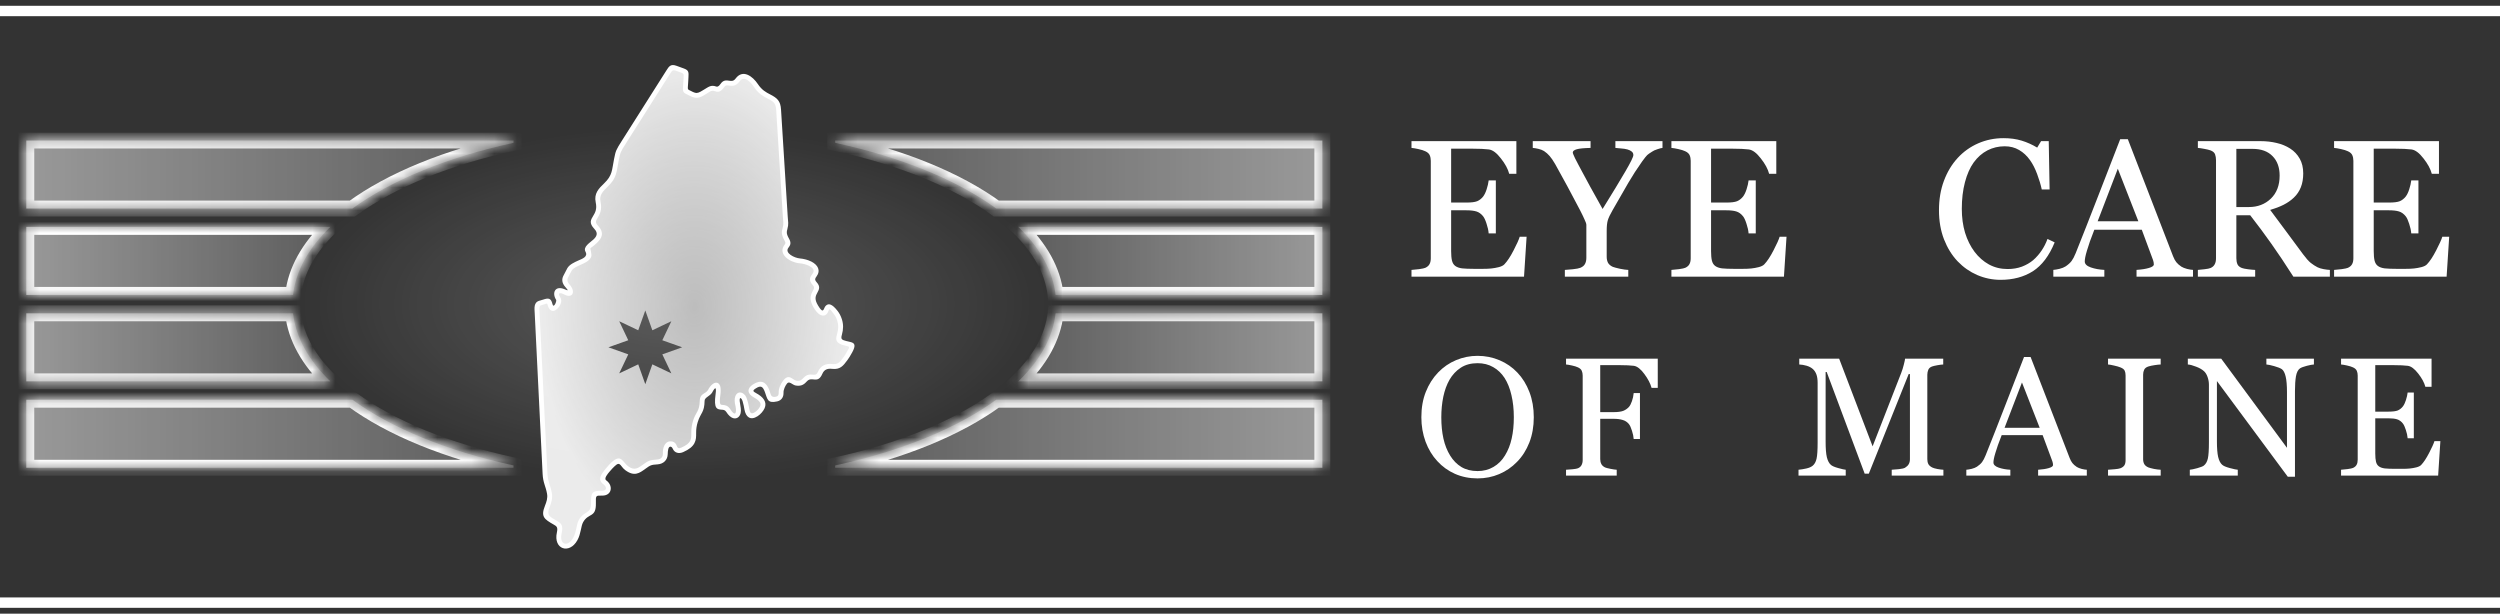 <svg width="220" height="54" viewBox="0 0 220 54" fill="none" xmlns="http://www.w3.org/2000/svg">
<rect x="0" y="0" width="220" height="54" fill="#333333" stroke="none"/>
<path d="M157.214 20.835L156.987 24.349H147.084V23.752C147.252 23.741 147.476 23.718 147.756 23.685C148.037 23.645 148.219 23.606 148.303 23.567C148.482 23.483 148.606 23.374 148.673 23.239C148.746 23.105 148.782 22.934 148.782 22.726V14.152C148.782 13.967 148.751 13.804 148.69 13.664C148.628 13.518 148.499 13.401 148.303 13.311C148.152 13.238 147.947 13.174 147.689 13.118C147.437 13.062 147.235 13.028 147.084 13.017V12.42H156.314V15.295H155.684C155.572 14.869 155.328 14.418 154.952 13.941C154.583 13.46 154.229 13.196 153.893 13.151C153.719 13.129 153.512 13.112 153.271 13.101C153.03 13.09 152.756 13.084 152.447 13.084H150.573V17.825H151.918C152.349 17.825 152.663 17.786 152.859 17.708C153.061 17.624 153.237 17.486 153.389 17.296C153.512 17.133 153.616 16.917 153.7 16.648C153.79 16.374 153.848 16.116 153.876 15.875H154.507V20.541H153.876C153.854 20.272 153.792 19.989 153.691 19.692C153.596 19.389 153.495 19.17 153.389 19.036C153.215 18.817 153.016 18.674 152.792 18.607C152.573 18.54 152.282 18.506 151.918 18.506H150.573V22.087C150.573 22.446 150.598 22.729 150.648 22.936C150.699 23.144 150.797 23.301 150.943 23.407C151.088 23.514 151.287 23.584 151.539 23.617C151.792 23.645 152.15 23.659 152.615 23.659C152.8 23.659 153.044 23.659 153.347 23.659C153.649 23.659 153.904 23.648 154.112 23.626C154.325 23.603 154.543 23.564 154.767 23.508C154.997 23.447 155.16 23.365 155.255 23.264C155.513 22.995 155.782 22.589 156.062 22.045C156.348 21.496 156.53 21.093 156.608 20.835H157.214Z" fill="white"/>
<path d="M146.299 13.017C146.203 13.022 146.052 13.062 145.845 13.134C145.637 13.202 145.489 13.269 145.399 13.336C145.181 13.471 145.032 13.574 144.954 13.647C144.875 13.72 144.724 13.911 144.5 14.219C144.063 14.835 143.659 15.46 143.289 16.094C142.919 16.727 142.457 17.531 141.902 18.506C141.695 18.865 141.558 19.154 141.49 19.372C141.423 19.591 141.389 19.907 141.389 20.322V22.6C141.389 22.802 141.429 22.979 141.507 23.13C141.591 23.276 141.731 23.393 141.927 23.483C142.045 23.528 142.255 23.584 142.558 23.651C142.861 23.713 143.104 23.746 143.289 23.752V24.349H137.707V23.752C137.864 23.741 138.1 23.721 138.414 23.693C138.727 23.659 138.946 23.617 139.069 23.567C139.271 23.483 139.408 23.368 139.481 23.222C139.56 23.077 139.599 22.897 139.599 22.684V19.784C139.599 19.694 139.543 19.532 139.431 19.297C139.324 19.055 139.195 18.789 139.044 18.498C138.708 17.848 138.335 17.144 137.926 16.388C137.517 15.631 137.161 14.984 136.858 14.446C136.673 14.126 136.508 13.886 136.362 13.723C136.222 13.56 136.06 13.418 135.875 13.294C135.74 13.21 135.578 13.146 135.387 13.101C135.202 13.056 135.034 13.028 134.883 13.017V12.42H139.969V13.017C139.397 13.028 138.994 13.067 138.758 13.134C138.523 13.202 138.405 13.297 138.405 13.42C138.405 13.454 138.422 13.513 138.456 13.597C138.489 13.681 138.537 13.787 138.598 13.916C138.671 14.062 138.758 14.23 138.859 14.421C138.96 14.606 139.055 14.785 139.145 14.959C139.408 15.457 139.677 15.956 139.952 16.455C140.226 16.948 140.585 17.593 141.028 18.389C141.908 16.971 142.577 15.867 143.037 15.076C143.502 14.281 143.735 13.804 143.735 13.647C143.735 13.518 143.687 13.415 143.592 13.336C143.497 13.258 143.37 13.196 143.214 13.151C143.051 13.107 142.875 13.078 142.684 13.067C142.493 13.05 142.317 13.034 142.154 13.017V12.42H146.299V13.017Z" fill="white"/>
<path d="M134.341 20.835L134.114 24.349H124.211V23.752C124.379 23.741 124.603 23.718 124.883 23.685C125.164 23.645 125.346 23.606 125.43 23.567C125.609 23.483 125.732 23.374 125.8 23.239C125.873 23.105 125.909 22.934 125.909 22.726V14.152C125.909 13.967 125.878 13.804 125.817 13.664C125.755 13.518 125.626 13.401 125.43 13.311C125.279 13.238 125.074 13.174 124.816 13.118C124.564 13.062 124.362 13.028 124.211 13.017V12.42H133.441V15.295H132.811C132.699 14.869 132.455 14.418 132.079 13.941C131.709 13.46 131.356 13.196 131.02 13.151C130.846 13.129 130.639 13.112 130.398 13.101C130.157 13.09 129.882 13.084 129.574 13.084H127.7V17.825H129.045C129.476 17.825 129.79 17.786 129.986 17.708C130.188 17.624 130.364 17.486 130.516 17.296C130.639 17.133 130.743 16.917 130.827 16.648C130.916 16.374 130.975 16.116 131.003 15.875H131.634V20.541H131.003C130.981 20.272 130.919 19.989 130.818 19.692C130.723 19.389 130.622 19.17 130.516 19.036C130.342 18.817 130.143 18.674 129.919 18.607C129.7 18.54 129.409 18.506 129.045 18.506H127.7V22.087C127.7 22.446 127.725 22.729 127.775 22.936C127.826 23.144 127.924 23.301 128.069 23.407C128.215 23.514 128.414 23.584 128.666 23.617C128.919 23.645 129.277 23.659 129.742 23.659C129.927 23.659 130.171 23.659 130.474 23.659C130.776 23.659 131.031 23.648 131.239 23.626C131.452 23.603 131.67 23.564 131.894 23.508C132.124 23.447 132.287 23.365 132.382 23.264C132.64 22.995 132.909 22.589 133.189 22.045C133.475 21.496 133.657 21.093 133.735 20.835H134.341Z" fill="white"/>
<path d="M145.883 34.135H145.339C145.237 33.753 145.024 33.345 144.701 32.91C144.381 32.474 144.074 32.235 143.779 32.191C143.63 32.172 143.451 32.158 143.243 32.148C143.04 32.138 142.808 32.133 142.546 32.133H140.82V36.267H142.003C142.36 36.267 142.638 36.231 142.837 36.159C143.035 36.081 143.204 35.965 143.344 35.811C143.441 35.704 143.528 35.54 143.605 35.317C143.688 35.09 143.741 34.848 143.765 34.592H144.316V38.632H143.765C143.75 38.419 143.7 38.177 143.613 37.907C143.53 37.636 143.441 37.44 143.344 37.319C143.199 37.14 143.015 37.019 142.793 36.956C142.576 36.889 142.312 36.855 142.003 36.855H140.82V40.402C140.82 40.561 140.852 40.704 140.915 40.83C140.978 40.955 141.089 41.057 141.248 41.134C141.321 41.168 141.478 41.209 141.72 41.257C141.961 41.306 142.145 41.332 142.271 41.337V41.852H137.811V41.337C137.956 41.328 138.149 41.313 138.391 41.294C138.633 41.27 138.79 41.24 138.862 41.207C139.007 41.144 139.111 41.052 139.174 40.931C139.242 40.805 139.276 40.655 139.276 40.481V33.055C139.276 32.895 139.249 32.755 139.196 32.634C139.143 32.508 139.031 32.407 138.862 32.329C138.732 32.267 138.555 32.211 138.333 32.163C138.115 32.114 137.941 32.085 137.811 32.075V31.561H145.883V34.135Z" fill="white"/>
<path d="M133.522 32.779C133.977 33.253 134.332 33.826 134.588 34.498C134.844 35.166 134.973 35.905 134.973 36.718C134.973 37.535 134.842 38.277 134.581 38.944C134.32 39.611 133.957 40.18 133.493 40.649C133.043 41.113 132.521 41.471 131.927 41.722C131.332 41.974 130.698 42.099 130.026 42.099C129.311 42.099 128.648 41.966 128.039 41.7C127.435 41.429 126.915 41.055 126.48 40.576C126.045 40.107 125.701 39.539 125.45 38.872C125.203 38.2 125.08 37.482 125.08 36.718C125.08 35.881 125.211 35.137 125.472 34.484C125.733 33.826 126.093 33.258 126.552 32.779C127.007 32.306 127.534 31.943 128.133 31.692C128.738 31.44 129.369 31.314 130.026 31.314C130.708 31.314 131.351 31.443 131.956 31.699C132.56 31.955 133.082 32.315 133.522 32.779ZM132.441 40.076C132.712 39.636 132.908 39.138 133.029 38.582C133.155 38.026 133.217 37.404 133.217 36.718C133.217 36.012 133.147 35.364 133.007 34.774C132.872 34.184 132.671 33.681 132.405 33.265C132.139 32.854 131.806 32.535 131.404 32.308C131.003 32.076 130.544 31.96 130.026 31.96C129.446 31.96 128.953 32.093 128.547 32.359C128.141 32.625 127.809 32.98 127.553 33.425C127.311 33.85 127.13 34.349 127.009 34.919C126.893 35.49 126.835 36.089 126.835 36.718C126.835 37.414 126.898 38.042 127.024 38.603C127.149 39.164 127.348 39.662 127.618 40.097C127.88 40.523 128.208 40.857 128.605 41.098C129.001 41.335 129.475 41.454 130.026 41.454C130.544 41.454 131.01 41.333 131.426 41.091C131.842 40.849 132.18 40.511 132.441 40.076Z" fill="white"/>
<path d="M214.753 38.821L214.557 41.852H206.013V41.337C206.158 41.328 206.352 41.308 206.593 41.279C206.835 41.245 206.992 41.212 207.065 41.178C207.22 41.105 207.326 41.011 207.384 40.895C207.447 40.779 207.478 40.631 207.478 40.452V33.055C207.478 32.895 207.452 32.755 207.398 32.634C207.345 32.508 207.234 32.407 207.065 32.329C206.934 32.267 206.758 32.211 206.535 32.163C206.318 32.114 206.144 32.085 206.013 32.075V31.561H213.977V34.041H213.433C213.336 33.673 213.126 33.284 212.802 32.873C212.482 32.458 212.178 32.23 211.888 32.191C211.738 32.172 211.559 32.158 211.351 32.148C211.143 32.138 210.906 32.133 210.64 32.133H209.023V36.224H210.183C210.556 36.224 210.826 36.19 210.996 36.123C211.17 36.05 211.322 35.931 211.453 35.767C211.559 35.627 211.648 35.441 211.721 35.209C211.798 34.972 211.849 34.749 211.873 34.541H212.417V38.567H211.873C211.854 38.335 211.801 38.09 211.714 37.834C211.632 37.573 211.544 37.385 211.453 37.268C211.303 37.08 211.131 36.956 210.938 36.898C210.749 36.84 210.498 36.812 210.183 36.812H209.023V39.901C209.023 40.211 209.045 40.455 209.088 40.634C209.132 40.813 209.216 40.948 209.342 41.04C209.468 41.132 209.639 41.192 209.857 41.221C210.075 41.245 210.384 41.257 210.785 41.257C210.945 41.257 211.155 41.257 211.416 41.257C211.677 41.257 211.897 41.248 212.076 41.228C212.26 41.209 212.449 41.175 212.642 41.127C212.84 41.074 212.981 41.004 213.063 40.916C213.285 40.684 213.517 40.334 213.759 39.865C214.006 39.391 214.163 39.043 214.23 38.821H214.753Z" fill="white"/>
<path d="M203.625 32.075C203.49 32.08 203.282 32.119 203.002 32.191C202.721 32.264 202.52 32.339 202.4 32.416C202.226 32.537 202.107 32.769 202.044 33.113C201.986 33.456 201.957 33.891 201.957 34.418V41.954H201.326L195.089 33.533V38.842C195.089 39.437 195.125 39.894 195.198 40.213C195.275 40.532 195.391 40.759 195.546 40.895C195.657 41.001 195.887 41.1 196.235 41.192C196.583 41.284 196.813 41.332 196.924 41.337V41.852H192.703V41.337C192.833 41.328 193.053 41.282 193.363 41.199C193.672 41.112 193.866 41.035 193.943 40.967C194.112 40.832 194.228 40.626 194.291 40.351C194.354 40.07 194.385 39.594 194.385 38.922V33.852C194.385 33.63 194.347 33.408 194.269 33.185C194.192 32.963 194.088 32.791 193.958 32.67C193.784 32.511 193.547 32.375 193.247 32.264C192.952 32.148 192.713 32.085 192.529 32.075V31.561H195.466L201.254 39.408V34.512C201.254 33.913 201.215 33.453 201.138 33.134C201.06 32.81 200.949 32.595 200.804 32.489C200.669 32.397 200.446 32.308 200.137 32.221C199.832 32.133 199.6 32.085 199.441 32.075V31.561H203.625V32.075Z" fill="white"/>
<path d="M190.14 41.852H185.506V41.337C185.636 41.328 185.825 41.313 186.072 41.294C186.318 41.274 186.492 41.245 186.594 41.207C186.753 41.144 186.869 41.059 186.942 40.953C187.014 40.842 187.051 40.689 187.051 40.496V33.04C187.051 32.871 187.024 32.731 186.971 32.619C186.918 32.503 186.792 32.407 186.594 32.329C186.449 32.271 186.265 32.218 186.043 32.17C185.825 32.117 185.646 32.085 185.506 32.075V31.561H190.14V32.075C189.99 32.08 189.811 32.1 189.604 32.133C189.396 32.163 189.214 32.201 189.06 32.25C188.876 32.308 188.753 32.402 188.69 32.532C188.627 32.663 188.595 32.808 188.595 32.968V40.416C188.595 40.576 188.629 40.718 188.697 40.844C188.77 40.965 188.89 41.062 189.06 41.134C189.161 41.173 189.326 41.216 189.553 41.265C189.785 41.308 189.981 41.332 190.14 41.337V41.852Z" fill="white"/>
<path d="M183.64 41.853H179.354V41.338C179.731 41.313 180.043 41.265 180.29 41.193C180.541 41.12 180.667 41.031 180.667 40.924C180.667 40.881 180.662 40.828 180.652 40.765C180.643 40.702 180.628 40.646 180.609 40.598L179.753 38.292H176.148C176.013 38.63 175.902 38.925 175.815 39.176C175.733 39.428 175.658 39.66 175.59 39.873C175.527 40.081 175.484 40.25 175.459 40.38C175.435 40.511 175.423 40.617 175.423 40.7C175.423 40.893 175.576 41.043 175.88 41.149C176.185 41.255 176.528 41.318 176.91 41.338V41.853H173.037V41.338C173.163 41.328 173.32 41.301 173.509 41.258C173.697 41.21 173.852 41.147 173.973 41.069C174.166 40.939 174.316 40.803 174.422 40.663C174.529 40.518 174.633 40.32 174.734 40.069C175.252 38.778 175.822 37.327 176.446 35.717C177.07 34.107 177.626 32.673 178.114 31.416H178.694L182.125 40.293C182.197 40.482 182.279 40.634 182.371 40.75C182.463 40.866 182.591 40.98 182.756 41.091C182.867 41.159 183.012 41.217 183.191 41.265C183.37 41.309 183.52 41.333 183.64 41.338V41.853ZM179.492 37.646L177.933 33.657L176.402 37.646H179.492Z" fill="white"/>
<path d="M171.019 41.852H166.471V41.337C166.636 41.332 166.846 41.315 167.102 41.286C167.363 41.257 167.542 41.216 167.639 41.163C167.789 41.071 167.898 40.967 167.965 40.851C168.038 40.73 168.074 40.581 168.074 40.402V32.917H167.965L164.455 41.685H164.092L160.749 32.736H160.655V38.879C160.655 39.473 160.691 39.925 160.763 40.235C160.841 40.544 160.957 40.767 161.112 40.902C161.218 41.004 161.438 41.1 161.772 41.192C162.105 41.284 162.323 41.332 162.424 41.337V41.852H158.269V41.337C158.486 41.318 158.713 41.282 158.95 41.228C159.192 41.175 159.378 41.095 159.509 40.989C159.678 40.854 159.794 40.646 159.857 40.365C159.92 40.085 159.951 39.616 159.951 38.958V33.693C159.951 33.388 159.915 33.139 159.842 32.946C159.77 32.752 159.666 32.595 159.531 32.474C159.381 32.344 159.197 32.247 158.979 32.184C158.762 32.121 158.547 32.085 158.334 32.075V31.561H161.844L164.789 39.277L167.305 32.822C167.397 32.586 167.475 32.339 167.537 32.083C167.605 31.822 167.641 31.648 167.646 31.561H171.004V32.075C170.869 32.08 170.695 32.102 170.482 32.141C170.274 32.179 170.122 32.216 170.025 32.25C169.861 32.308 169.749 32.404 169.691 32.54C169.633 32.675 169.604 32.822 169.604 32.982V40.402C169.604 40.571 169.633 40.713 169.691 40.83C169.749 40.946 169.861 41.047 170.025 41.134C170.112 41.182 170.267 41.228 170.489 41.272C170.712 41.311 170.888 41.332 171.019 41.337V41.852Z" fill="white"/>
<path d="M215.529 20.835L215.302 24.349H205.399V23.752C205.567 23.741 205.791 23.718 206.071 23.685C206.352 23.645 206.534 23.606 206.618 23.567C206.797 23.483 206.92 23.374 206.988 23.239C207.061 23.105 207.097 22.934 207.097 22.726V14.152C207.097 13.967 207.066 13.804 207.005 13.664C206.943 13.518 206.814 13.401 206.618 13.311C206.467 13.238 206.262 13.174 206.004 13.118C205.752 13.062 205.55 13.028 205.399 13.017V12.42H214.629V15.295H213.999C213.887 14.869 213.643 14.418 213.267 13.941C212.897 13.46 212.544 13.196 212.208 13.151C212.034 13.129 211.827 13.112 211.586 13.101C211.345 13.09 211.07 13.084 210.762 13.084H208.888V17.825H210.233C210.664 17.825 210.978 17.786 211.174 17.708C211.376 17.624 211.552 17.486 211.704 17.296C211.827 17.133 211.931 16.917 212.015 16.648C212.104 16.374 212.163 16.116 212.191 15.875H212.822V20.541H212.191C212.169 20.272 212.107 19.989 212.006 19.692C211.911 19.389 211.81 19.17 211.704 19.036C211.53 18.817 211.331 18.674 211.107 18.607C210.888 18.54 210.597 18.506 210.233 18.506H208.888V22.087C208.888 22.446 208.913 22.729 208.963 22.936C209.014 23.144 209.112 23.301 209.257 23.407C209.403 23.514 209.602 23.584 209.854 23.617C210.107 23.645 210.465 23.659 210.93 23.659C211.115 23.659 211.359 23.659 211.662 23.659C211.964 23.659 212.219 23.648 212.427 23.626C212.64 23.603 212.858 23.564 213.082 23.508C213.312 23.447 213.475 23.365 213.57 23.264C213.828 22.995 214.097 22.589 214.377 22.045C214.663 21.496 214.845 21.093 214.923 20.835H215.529Z" fill="white"/>
<path d="M205.029 24.349H201.818C201.106 23.233 200.462 22.27 199.885 21.457C199.313 20.644 198.691 19.806 198.018 18.943H196.799V22.726C196.799 22.922 196.83 23.096 196.892 23.247C196.954 23.393 197.085 23.505 197.287 23.584C197.388 23.623 197.564 23.659 197.817 23.693C198.069 23.727 198.282 23.746 198.455 23.752V24.349H193.412V23.752C193.546 23.741 193.739 23.721 193.992 23.693C194.249 23.665 194.429 23.629 194.53 23.584C194.698 23.511 194.818 23.404 194.891 23.264C194.97 23.124 195.009 22.945 195.009 22.726V14.101C195.009 13.905 194.981 13.731 194.925 13.58C194.869 13.429 194.737 13.314 194.53 13.235C194.39 13.185 194.207 13.14 193.983 13.101C193.759 13.056 193.569 13.028 193.412 13.017V12.42H198.918C199.422 12.42 199.896 12.473 200.339 12.58C200.781 12.681 201.182 12.846 201.541 13.076C201.888 13.3 202.166 13.594 202.373 13.958C202.58 14.317 202.684 14.751 202.684 15.261C202.684 15.721 202.614 16.127 202.474 16.48C202.334 16.833 202.126 17.139 201.852 17.397C201.599 17.638 201.297 17.848 200.944 18.027C200.591 18.201 200.201 18.349 199.775 18.473C200.364 19.252 200.851 19.907 201.238 20.44C201.63 20.972 202.109 21.619 202.675 22.382C202.922 22.718 203.143 22.967 203.34 23.13C203.541 23.287 203.74 23.416 203.936 23.517C204.082 23.589 204.264 23.645 204.483 23.685C204.701 23.724 204.884 23.746 205.029 23.752V24.349ZM200.608 15.455C200.608 14.732 200.4 14.16 199.985 13.74C199.571 13.314 198.985 13.101 198.228 13.101H196.799V18.22H197.901C198.674 18.22 199.319 17.974 199.834 17.481C200.35 16.982 200.608 16.306 200.608 15.455Z" fill="white"/>
<path d="M192.984 24.347H188.015V23.75C188.452 23.722 188.814 23.666 189.1 23.582C189.391 23.498 189.537 23.394 189.537 23.271C189.537 23.221 189.531 23.159 189.52 23.086C189.509 23.013 189.492 22.949 189.47 22.893L188.478 20.219H184.3C184.143 20.612 184.014 20.954 183.913 21.245C183.818 21.536 183.731 21.805 183.652 22.052C183.58 22.293 183.529 22.489 183.501 22.64C183.473 22.792 183.459 22.915 183.459 23.01C183.459 23.235 183.636 23.408 183.989 23.532C184.342 23.655 184.74 23.728 185.182 23.75V24.347H180.693V23.75C180.839 23.739 181.021 23.708 181.24 23.658C181.458 23.602 181.638 23.529 181.778 23.439C182.002 23.288 182.176 23.131 182.299 22.968C182.422 22.8 182.543 22.57 182.66 22.279C183.26 20.783 183.921 19.101 184.644 17.235C185.367 15.369 186.012 13.707 186.578 12.25H187.25L191.227 22.54C191.311 22.758 191.406 22.935 191.512 23.069C191.619 23.204 191.767 23.335 191.958 23.464C192.087 23.543 192.255 23.61 192.462 23.666C192.67 23.716 192.843 23.744 192.984 23.75V24.347ZM188.175 19.471L186.368 14.848L184.594 19.471H188.175Z" fill="white"/>
<path d="M176.052 24.625C175.34 24.625 174.657 24.485 174.001 24.205C173.351 23.924 172.774 23.521 172.269 22.994C171.77 22.467 171.372 21.826 171.075 21.069C170.778 20.307 170.63 19.45 170.63 18.497C170.63 17.544 170.776 16.681 171.067 15.908C171.358 15.129 171.762 14.459 172.278 13.898C172.788 13.344 173.39 12.915 174.085 12.612C174.78 12.309 175.522 12.158 176.313 12.158C176.901 12.158 177.433 12.231 177.91 12.377C178.386 12.523 178.84 12.727 179.272 12.99L179.616 12.419H180.289L180.365 16.672H179.675C179.586 16.258 179.451 15.809 179.272 15.328C179.092 14.84 178.882 14.428 178.641 14.092C178.372 13.711 178.053 13.414 177.683 13.201C177.313 12.982 176.89 12.873 176.413 12.873C175.87 12.873 175.363 12.993 174.892 13.234C174.427 13.475 174.023 13.831 173.681 14.302C173.356 14.756 173.101 15.333 172.916 16.034C172.731 16.734 172.639 17.516 172.639 18.379C172.639 19.141 172.734 19.842 172.925 20.481C173.121 21.114 173.398 21.672 173.757 22.154C174.116 22.63 174.539 23.003 175.026 23.272C175.52 23.541 176.069 23.675 176.674 23.675C177.128 23.675 177.546 23.605 177.927 23.465C178.308 23.319 178.638 23.129 178.919 22.893C179.199 22.647 179.445 22.366 179.658 22.053C179.871 21.739 180.045 21.397 180.18 21.027L180.81 21.33C180.328 22.512 179.689 23.358 178.893 23.869C178.098 24.373 177.15 24.625 176.052 24.625Z" fill="white"/>
<rect y="0.51" width="220" height="0.914" fill="white"/>
<rect y="52.574" width="220" height="0.914" fill="white"/>
<ellipse cx="59.349" cy="26.764" rx="33.603" ry="15.649" fill="url(#paint0_radial_29806_7854)"/>
<path d="M45.188 12.57C39.361 13.833 34.442 15.85 31.01 18.352H2.315V12.367H45.188V12.57Z" fill="url(#paint1_linear_29806_7854)"/>
<path d="M29.072 19.967C27.179 21.793 26.026 23.816 25.792 25.952H2.315V19.967H29.072Z" fill="url(#paint2_linear_29806_7854)"/>
<mask id="path-20-inside-1_29806_7854" fill="white">
<path d="M45.188 12.57C39.361 13.833 34.442 15.85 31.01 18.352H2.315V12.367H45.188V12.57Z"/>
</mask>
<path d="M45.188 12.57L45.336 13.254L45.888 13.135V12.57H45.188ZM31.01 18.352V19.052H31.238L31.422 18.918L31.01 18.352ZM2.315 18.352H1.615V19.052H2.315V18.352ZM2.315 12.367V11.667H1.615V12.367H2.315ZM45.188 12.367H45.888V11.667H45.188V12.367ZM45.188 12.57L45.039 11.886C39.152 13.162 34.133 15.209 30.597 17.787L31.01 18.352L31.422 18.918C34.752 16.491 39.571 14.504 45.336 13.254L45.188 12.57ZM31.01 18.352V17.652H2.315V18.352V19.052H31.01V18.352ZM2.315 18.352H3.015V12.367H2.315H1.615V18.352H2.315ZM2.315 12.367V13.067H45.188V12.367V11.667H2.315V12.367ZM45.188 12.367H44.487V12.57H45.188H45.888V12.367H45.188Z" fill="white" mask="url(#path-20-inside-1_29806_7854)"/>
<mask id="path-22-inside-2_29806_7854" fill="white">
<path d="M29.072 19.967C27.179 21.793 26.026 23.816 25.792 25.952H2.315V19.967H29.072Z"/>
</mask>
<path d="M29.072 19.967L29.558 20.471L30.806 19.267H29.072V19.967ZM25.792 25.952V26.652H26.419L26.488 26.028L25.792 25.952ZM2.315 25.952H1.615V26.652H2.315V25.952ZM2.315 19.967V19.267H1.615V19.967H2.315ZM29.072 19.967L28.586 19.463C26.613 21.366 25.353 23.532 25.096 25.876L25.792 25.952L26.488 26.028C26.699 24.1 27.745 22.219 29.558 20.471L29.072 19.967ZM25.792 25.952V25.252H2.315V25.952V26.652H25.792V25.952ZM2.315 25.952H3.015V19.967H2.315H1.615V25.952H2.315ZM2.315 19.967V20.667H29.072V19.967V19.267H2.315V19.967Z" fill="white" mask="url(#path-22-inside-2_29806_7854)"/>
<path d="M45.187 40.957C39.36 39.694 34.441 37.678 31.009 35.175H2.314V41.16H45.187V40.957Z" fill="url(#paint3_linear_29806_7854)"/>
<path d="M29.069 33.557C27.177 31.731 26.023 29.708 25.79 27.571H2.314V33.557H29.069Z" fill="url(#paint4_linear_29806_7854)"/>
<mask id="path-26-inside-3_29806_7854" fill="white">
<path d="M45.187 40.957C39.36 39.694 34.441 37.678 31.009 35.175H2.314V41.16H45.187V40.957Z"/>
</mask>
<path d="M45.187 40.957L45.335 40.273L45.886 40.392V40.957H45.187ZM31.009 35.175V34.475H31.237L31.421 34.609L31.009 35.175ZM2.314 35.175H1.614V34.475H2.314V35.175ZM2.314 41.16V41.86H1.614V41.16H2.314ZM45.187 41.16H45.886V41.86H45.187V41.16ZM45.187 40.957L45.038 41.641C39.151 40.365 34.132 38.318 30.596 35.74L31.009 35.175L31.421 34.609C34.751 37.037 39.57 39.023 45.335 40.273L45.187 40.957ZM31.009 35.175V35.875H2.314V35.175V34.475H31.009V35.175ZM2.314 35.175H3.014V41.16H2.314H1.614V35.175H2.314ZM2.314 41.16V40.46H45.187V41.16V41.86H2.314V41.16ZM45.187 41.16H44.486V40.957H45.187H45.886V41.16H45.187Z" fill="white" mask="url(#path-26-inside-3_29806_7854)"/>
<mask id="path-28-inside-4_29806_7854" fill="white">
<path d="M29.069 33.557C27.177 31.731 26.023 29.708 25.79 27.571H2.314V33.557H29.069Z"/>
</mask>
<path d="M29.069 33.557L29.555 33.053L30.803 34.257H29.069V33.557ZM25.79 27.571V26.871H26.418L26.486 27.495L25.79 27.571ZM2.314 27.571H1.614V26.871H2.314V27.571ZM2.314 33.557V34.257H1.614V33.557H2.314ZM29.069 33.557L28.583 34.06C26.611 32.157 25.35 29.992 25.094 27.647L25.79 27.571L26.486 27.495C26.696 29.423 27.743 31.304 29.555 33.053L29.069 33.557ZM25.79 27.571V28.271H2.314V27.571V26.871H25.79V27.571ZM2.314 27.571H3.014V33.557H2.314H1.614V27.571H2.314ZM2.314 33.557V32.857H29.069V33.557V34.257H2.314V33.557Z" fill="white" mask="url(#path-28-inside-4_29806_7854)"/>
<path d="M73.495 12.57C79.321 13.833 84.24 15.85 87.673 18.352H116.367V12.367H73.495V12.57Z" fill="url(#paint5_linear_29806_7854)"/>
<path d="M89.61 19.967C91.503 21.793 92.657 23.816 92.891 25.952H116.367V19.967H89.61Z" fill="url(#paint6_linear_29806_7854)"/>
<mask id="path-32-inside-5_29806_7854" fill="white">
<path d="M73.495 12.57C79.321 13.833 84.24 15.85 87.673 18.352H116.367V12.367H73.495V12.57Z"/>
</mask>
<path d="M73.495 12.57L73.347 13.254L72.795 13.135V12.57H73.495ZM87.673 18.352V19.052H87.445L87.26 18.918L87.673 18.352ZM116.367 18.352H117.067V19.052H116.367V18.352ZM116.367 12.367V11.667H117.067V12.367H116.367ZM73.495 12.367H72.795V11.667H73.495V12.367ZM73.495 12.57L73.643 11.886C79.531 13.162 84.55 15.209 88.085 17.787L87.673 18.352L87.26 18.918C83.931 16.491 79.112 14.504 73.347 13.254L73.495 12.57ZM87.673 18.352V17.652H116.367V18.352V19.052H87.673V18.352ZM116.367 18.352H115.667V12.367H116.367H117.067V18.352H116.367ZM116.367 12.367V13.067H73.495V12.367V11.667H116.367V12.367ZM73.495 12.367H74.195V12.57H73.495H72.795V12.367H73.495Z" fill="white" mask="url(#path-32-inside-5_29806_7854)"/>
<mask id="path-34-inside-6_29806_7854" fill="white">
<path d="M89.61 19.967C91.503 21.793 92.657 23.816 92.891 25.952H116.367V19.967H89.61Z"/>
</mask>
<path d="M89.61 19.967L89.124 20.471L87.876 19.267H89.61V19.967ZM92.891 25.952V26.652H92.263L92.195 26.028L92.891 25.952ZM116.367 25.952H117.067V26.652H116.367V25.952ZM116.367 19.967V19.267H117.067V19.967H116.367ZM89.61 19.967L90.096 19.463C92.07 21.366 93.33 23.532 93.587 25.876L92.891 25.952L92.195 26.028C91.984 24.1 90.937 22.219 89.124 20.471L89.61 19.967ZM92.891 25.952V25.252H116.367V25.952V26.652H92.891V25.952ZM116.367 25.952H115.667V19.967H116.367H117.067V25.952H116.367ZM116.367 19.967V20.667H89.61V19.967V19.267H116.367V19.967Z" fill="white" mask="url(#path-34-inside-6_29806_7854)"/>
<path d="M73.495 40.957C79.321 39.694 84.24 37.678 87.673 35.175H116.367V41.16H73.495V40.957Z" fill="url(#paint7_linear_29806_7854)"/>
<path d="M89.612 33.557C91.505 31.731 92.658 29.708 92.892 27.571H116.367V33.557H89.612Z" fill="url(#paint8_linear_29806_7854)"/>
<mask id="path-38-inside-7_29806_7854" fill="white">
<path d="M73.495 40.957C79.321 39.694 84.24 37.678 87.673 35.175H116.367V41.16H73.495V40.957Z"/>
</mask>
<path d="M73.495 40.957L73.347 40.273L72.795 40.392V40.957H73.495ZM87.673 35.175V34.475H87.445L87.26 34.609L87.673 35.175ZM116.367 35.175H117.067V34.475H116.367V35.175ZM116.367 41.16V41.86H117.067V41.16H116.367ZM73.495 41.16H72.795V41.86H73.495V41.16ZM73.495 40.957L73.643 41.641C79.531 40.365 84.55 38.318 88.085 35.74L87.673 35.175L87.26 34.609C83.931 37.037 79.112 39.023 73.347 40.273L73.495 40.957ZM87.673 35.175V35.875H116.367V35.175V34.475H87.673V35.175ZM116.367 35.175H115.667V41.16H116.367H117.067V35.175H116.367ZM116.367 41.16V40.46H73.495V41.16V41.86H116.367V41.16ZM73.495 41.16H74.195V40.957H73.495H72.795V41.16H73.495Z" fill="white" mask="url(#path-38-inside-7_29806_7854)"/>
<mask id="path-40-inside-8_29806_7854" fill="white">
<path d="M89.612 33.557C91.505 31.731 92.658 29.708 92.892 27.571H116.367V33.557H89.612Z"/>
</mask>
<path d="M89.612 33.557L89.126 33.053L87.879 34.257H89.612V33.557ZM92.892 27.571V26.871H92.264L92.196 27.495L92.892 27.571ZM116.367 27.571H117.067V26.871H116.367V27.571ZM116.367 33.557V34.257H117.067V33.557H116.367ZM89.612 33.557L90.098 34.06C92.071 32.157 93.331 29.992 93.588 27.647L92.892 27.571L92.196 27.495C91.985 29.423 90.939 31.304 89.126 33.053L89.612 33.557ZM92.892 27.571V28.271H116.367V27.571V26.871H92.892V27.571ZM116.367 27.571H115.667V33.557H116.367H117.067V27.571H116.367ZM116.367 33.557V32.857H89.612V33.557V34.257H116.367V33.557Z" fill="white" mask="url(#path-40-inside-8_29806_7854)"/>
<path d="M60.535 7.606C60.51 7.863 60.547 7.88 60.679 7.943C60.876 8.035 61.099 8.187 61.318 8.179C61.516 8.171 61.753 8.001 61.927 7.901C62.331 7.668 62.542 7.44 63.028 7.614C63.096 7.638 63.224 7.655 63.402 7.391C63.651 7.024 63.91 7.062 64.19 7.104C64.364 7.13 64.552 7.158 64.734 6.911C65.367 6.058 66.236 6.712 66.689 7.394C67.046 7.932 67.421 8.125 67.751 8.296C68.414 8.637 68.684 8.882 68.731 9.645L69.319 19.056C69.348 19.519 69.419 19.699 69.284 20.18C69.225 20.392 69.177 20.558 69.436 21.006C69.67 21.412 69.522 21.611 69.375 21.809C69.028 22.275 69.915 22.701 70.386 22.742C70.724 22.771 71.109 22.868 71.408 23.023C71.961 23.309 72.257 23.794 71.841 24.349C71.747 24.475 71.652 24.602 71.863 24.834C72.216 25.223 72.082 25.47 71.919 25.772C71.804 25.985 71.666 26.241 71.881 26.685C71.932 26.79 72.025 26.959 72.117 27.084C72.238 27.246 72.39 27.458 72.5 27.201C72.553 27.077 72.607 26.951 72.716 26.865C72.927 26.699 73.212 26.734 73.69 27.339C73.847 27.537 73.99 27.788 74.082 28.082C74.235 28.567 74.217 28.973 74.087 29.455C74.027 29.68 73.983 29.841 74.236 29.938C74.881 30.184 75.612 29.97 74.909 31.156C74.812 31.336 74.691 31.526 74.562 31.703C74.19 32.213 73.915 32.537 73.233 32.459C72.812 32.411 72.529 32.52 72.366 32.897C71.957 33.843 71.455 33.078 71.016 33.549C70.811 33.768 70.574 34.023 70.022 33.926C69.726 33.875 69.466 33.498 69.262 33.746C69.097 33.948 68.94 34.291 68.95 34.556C68.964 34.936 68.776 35.236 68.395 35.323C67.514 35.525 67.541 35.114 67.309 34.495C67.125 34.004 66.958 33.886 66.492 34.19C66.197 34.381 66.267 34.449 66.555 34.605C66.856 34.769 67.1 34.96 67.236 35.182C67.374 35.406 67.404 35.651 67.287 35.918C67.172 36.178 66.929 36.46 66.666 36.628C66.048 37.026 65.629 36.714 65.51 36.031C65.478 35.845 65.426 35.549 65.35 35.311C65.254 35.012 65.058 34.877 65.095 35.304C65.106 35.425 65.127 35.567 65.153 35.703C65.206 35.989 65.249 36.297 65.094 36.563C64.964 36.784 64.734 36.872 64.49 36.788C64.307 36.725 64.105 36.554 63.912 36.249C63.803 36.075 63.654 36.064 63.526 36.055C63.105 36.025 62.792 36.003 62.972 34.68C63.06 34.04 62.953 34.002 62.665 34.551C62.474 34.86 62.011 34.973 62.006 35.261C61.987 36.325 61.666 36.294 61.401 37.139C61.314 37.415 61.255 37.736 61.26 38.105C61.265 38.426 61.261 38.715 61.106 39.005C60.954 39.289 60.666 39.547 60.113 39.788C59.748 39.946 59.366 39.868 59.2 39.486C59.099 39.253 58.884 39.226 58.809 39.514C58.77 39.665 58.765 39.809 58.759 39.978C58.741 40.489 58.379 40.826 57.877 40.863C57.305 40.905 57.264 40.912 56.777 41.267C56.273 41.635 55.812 41.972 55.007 41.361C54.643 41.084 54.577 40.641 54.239 40.899C54.005 41.078 53.696 41.436 53.616 41.534C53.49 41.689 53.12 42.107 53.346 42.27C53.994 42.737 53.847 43.626 52.99 43.614C52.422 43.606 52.425 43.595 52.438 44.286C52.462 45.59 51.793 45.111 51.319 45.945C51.108 46.316 51.138 46.952 50.81 47.54C50.104 48.809 48.674 48.344 49.007 46.848C49.11 46.385 48.971 46.305 48.733 46.168C47.892 45.686 47.572 45.472 47.956 44.509C48.093 44.166 48.208 43.827 48.14 43.452C48.019 42.77 47.788 42.497 47.749 41.695L47.055 27.564C47.033 27.121 46.941 26.588 47.507 26.451C47.613 26.426 47.706 26.395 47.788 26.368C48.24 26.217 48.486 26.198 48.616 26.758C48.716 27.191 49.013 26.5 48.94 26.385C48.55 25.783 48.84 25.091 49.692 25.456C49.944 25.564 50.083 25.634 49.79 25.304C49.41 24.893 49.442 24.56 49.565 24.295C49.573 24.277 49.901 23.64 49.929 23.594C50.127 23.269 50.525 23.091 50.907 22.919C51.22 22.779 51.772 22.597 51.525 22.155C51.277 21.712 51.942 21.343 52.232 21.067C52.488 20.824 52.67 20.53 52.308 20.149C51.815 19.629 51.98 19.358 52.208 18.983C52.361 18.731 52.554 18.413 52.425 17.82C52.249 17.016 52.707 16.575 53.166 16.134C53.912 15.417 53.842 14.958 54.036 14.001C54.191 13.237 54.194 13.224 54.736 12.368L58.632 6.217C58.872 5.837 59.016 5.603 59.533 5.791L60.185 6.028C60.608 6.182 60.611 6.353 60.585 6.784C60.568 7.058 60.561 7.333 60.535 7.606L60.535 7.606ZM60.159 6.759C60.172 6.552 60.175 6.495 60.009 6.417C59.805 6.342 59.663 6.281 59.456 6.214C59.193 6.129 59.125 6.235 58.993 6.444L55.096 12.595C54.595 13.387 54.593 13.398 54.454 14.085C54.235 15.162 54.304 15.632 53.462 16.442C53.089 16.8 52.717 17.157 52.842 17.729C53.008 18.488 52.764 18.889 52.572 19.205C52.443 19.418 52.349 19.572 52.617 19.855C53.231 20.501 52.941 20.983 52.526 21.377C51.752 22.112 51.954 21.558 52.042 22.394C52.094 22.877 51.45 23.143 51.081 23.309C50.794 23.437 50.495 23.572 50.34 23.756C50.332 23.765 49.976 24.432 49.956 24.491C49.907 24.639 49.916 24.814 50.102 25.015C50.297 25.225 50.401 25.45 50.416 25.62C50.454 26.058 50.044 26.124 49.713 25.942C49.405 25.771 48.986 25.67 49.299 26.155C49.536 26.523 49.268 26.999 48.968 27.237C48.58 27.545 48.289 27.238 48.2 26.854C48.153 26.652 48.086 26.717 47.921 26.772C47.829 26.802 47.725 26.837 47.607 26.866C47.401 26.915 47.472 27.368 47.481 27.544L48.174 41.666C48.212 42.434 48.441 42.705 48.561 43.377C48.644 43.841 48.522 44.24 48.352 44.666C48.084 45.337 48.367 45.466 48.945 45.797C49.356 46.033 49.594 46.17 49.423 46.94C49.198 47.952 49.971 48.171 50.438 47.333C50.759 46.757 50.701 46.169 50.948 45.735C51.407 44.928 52.026 45.259 52.011 44.282C51.997 43.332 52.101 43.176 52.995 43.188C53.417 43.194 53.413 42.843 53.097 42.616C52.529 42.207 52.936 41.693 53.285 41.265C53.444 41.071 53.715 40.746 53.98 40.544C54.682 40.008 54.806 40.673 55.264 41.022C55.817 41.441 56.156 41.194 56.527 40.923C57.085 40.515 57.172 40.487 57.847 40.437C58.13 40.416 58.323 40.255 58.333 39.963C58.298 39.409 58.503 38.869 58.956 38.838C59.217 38.82 59.441 38.938 59.535 39.191C59.62 39.418 59.7 39.502 59.942 39.397C60.396 39.2 60.622 39.007 60.73 38.804C60.836 38.607 60.838 38.372 60.834 38.11C60.828 37.689 60.895 37.324 60.993 37.012C61.236 36.237 61.562 36.225 61.58 35.254C61.592 34.614 62.088 34.673 62.302 34.327C62.484 33.958 62.808 33.617 63.099 33.682C63.209 33.706 63.306 33.792 63.374 33.968C63.435 34.168 63.43 34.479 63.395 34.737C63.276 35.609 63.395 35.618 63.556 35.629C63.784 35.645 64.048 35.664 64.273 36.022C64.681 36.67 64.846 36.387 64.733 35.78C64.522 35.008 64.752 34.582 65.066 34.539C65.234 34.516 65.425 34.602 65.586 34.804C65.781 35.098 65.879 35.658 65.931 35.959C65.995 36.325 66.08 36.498 66.436 36.269C66.632 36.143 66.812 35.936 66.896 35.746C66.95 35.623 66.936 35.508 66.872 35.404C66.778 35.252 66.591 35.109 66.351 34.979C65.769 34.663 65.687 34.204 66.26 33.832C66.965 33.373 67.427 33.596 67.708 34.346C67.837 34.691 67.807 35.02 68.3 34.907C68.478 34.866 68.53 34.743 68.524 34.571C68.51 34.199 68.7 33.76 68.933 33.476C69.458 32.835 69.722 33.441 70.094 33.505C70.42 33.562 70.572 33.399 70.704 33.258C71.307 32.611 71.725 33.307 71.975 32.728C72.215 32.173 72.67 31.965 73.281 32.035C73.764 32.09 73.956 31.811 74.218 31.452C74.332 31.295 74.442 31.121 74.533 30.953C74.84 30.405 74.822 30.552 74.084 30.337C73.471 30.103 73.556 29.787 73.675 29.345C73.784 28.939 73.803 28.619 73.674 28.209C73.599 27.968 73.482 27.763 73.356 27.603C72.923 27.004 72.986 27.227 72.846 27.501C72.675 27.836 72.323 27.845 72.036 27.609C71.816 27.428 71.623 27.129 71.497 26.87C71.187 26.23 71.381 25.869 71.543 25.57C71.627 25.413 71.697 25.286 71.547 25.121C71.1 24.629 71.301 24.361 71.501 24.094C71.735 23.78 71.516 23.558 71.213 23.402C70.955 23.268 70.639 23.193 70.35 23.168C69.522 23.096 68.421 22.376 69.032 21.555C69.097 21.469 69.161 21.383 69.067 21.22C68.718 20.616 68.786 20.373 68.873 20.065C68.984 19.672 68.917 19.463 68.894 19.102L68.305 9.671C68.268 9.067 68.083 8.947 67.556 8.675C67.179 8.481 66.752 8.26 66.333 7.629C66.073 7.239 65.499 6.595 65.077 7.165C64.742 7.618 64.423 7.571 64.128 7.527C63.986 7.506 63.854 7.486 63.757 7.63C63.392 8.169 63.138 8.108 62.884 8.017C62.583 7.909 62.393 8.124 62.139 8.27C61.88 8.42 61.646 8.593 61.333 8.605C61.001 8.618 60.781 8.461 60.498 8.328C60.152 8.166 60.058 8.121 60.111 7.566C60.136 7.298 60.142 7.028 60.159 6.759L60.159 6.759Z" fill="white"/>
<path d="M60.171 6.272L60.356 6.467V7.589L60.438 8.098L61.155 8.372L61.737 8.291L62.673 7.782L63.149 7.831L63.779 7.379H64.417L65.305 6.725L65.927 6.813L66.394 7.33L67.315 8.412L68.373 9.01L68.606 9.574V10.422L69.196 19.763L69.019 20.368L69.285 21.369L69.196 21.829V22.289L69.769 22.838L71.085 23.161L71.764 23.549V24.025L71.561 24.614L71.683 24.977L71.9 25.398L71.561 26.196L71.764 27.02L72.231 27.439L72.522 27.602L72.95 27.068L73.45 27.375L73.781 27.933L73.927 28.627V29.248L73.83 29.87L74.266 30.177L74.839 30.37L74.928 30.548L74.742 31.064L73.927 32.187L73.386 32.227L72.676 32.3L72.28 32.671L71.957 33.155H71.279L70.827 33.486L70.318 33.736L69.486 33.551H69.155L68.913 34.02L68.655 34.762L68.462 35.19H67.848L67.356 34.076L66.782 33.866L66.306 34.076L66.105 34.358L66.258 34.714L67.032 35.263L67.138 35.562V35.957L66.71 36.352L66.105 36.595L65.773 36.288L65.499 35.303L65.232 34.762L64.998 34.907L64.885 35.303L64.998 36.078L64.885 36.506L64.578 36.595L64.167 36.288L63.715 35.9L63.182 35.658V34.568L63.045 34.02L62.778 34.076L62.294 34.641L61.825 35.085L61.672 36.078L61.204 37.006L61.075 38.072L61.019 38.903L60.195 39.565L59.598 39.67L59.145 39.145L58.726 39.267L58.491 40.171L58.226 40.574L57.159 40.824L56.11 41.471L55.27 41.309L54.423 40.623L53.526 41.309L53.066 42.124L53.35 42.601L53.526 43.125L53.123 43.44L52.461 43.513L52.235 43.965L52.162 44.805L51.727 45.289L51.218 45.806L50.871 46.847L50.491 47.63L50.063 48.058H49.628L49.224 47.63L49.144 46.774V46.282L48.659 45.919L47.997 45.2L48.368 43.779L48.19 42.932L47.94 41.091L47.715 36.805L47.432 31.218L47.303 26.932L48.022 26.487L48.4 26.738L48.546 27.085L48.99 26.932L49.159 26.326L48.99 25.721L49.531 25.64L50.103 25.802L50.217 25.439L49.789 24.792L49.982 23.912L50.5 23.379L51.428 22.879L51.751 22.54V21.975L51.944 21.628L52.703 20.804L52.582 20.174L52.243 19.642L52.655 18.6V17.042L53.914 15.604L54.536 12.98L56.845 9.412L59.153 5.941L60.171 6.272ZM56.165 29.064L54.491 28.269L55.287 29.942L53.541 30.562L55.287 31.184L54.491 32.857L56.165 32.062L56.786 33.808L57.406 32.062L59.08 32.857L58.284 31.184L60.03 30.562L58.284 29.942L59.08 28.269L57.406 29.064L56.786 27.318L56.165 29.064Z" fill="url(#paint9_radial_29806_7854)"/>
<defs>
<radialGradient id="paint0_radial_29806_7854" cx="0" cy="0" r="1" gradientUnits="userSpaceOnUse" gradientTransform="translate(59.349 26.764) rotate(90) scale(15.649 33.603)">
<stop stop-color="white" stop-opacity="0.2"/>
<stop offset="1" stop-color="white" stop-opacity="0"/>
</radialGradient>
<linearGradient id="paint1_linear_29806_7854" x1="2.315" y1="15.36" x2="45.188" y2="15.36" gradientUnits="userSpaceOnUse">
<stop stop-color="white" stop-opacity="0.5"/>
<stop offset="1" stop-color="white" stop-opacity="0.2"/>
</linearGradient>
<linearGradient id="paint2_linear_29806_7854" x1="2.315" y1="22.959" x2="29.072" y2="22.959" gradientUnits="userSpaceOnUse">
<stop stop-color="white" stop-opacity="0.5"/>
<stop offset="1" stop-color="white" stop-opacity="0.2"/>
</linearGradient>
<linearGradient id="paint3_linear_29806_7854" x1="2.314" y1="38.167" x2="45.187" y2="38.167" gradientUnits="userSpaceOnUse">
<stop stop-color="white" stop-opacity="0.5"/>
<stop offset="1" stop-color="white" stop-opacity="0.2"/>
</linearGradient>
<linearGradient id="paint4_linear_29806_7854" x1="2.314" y1="30.564" x2="29.069" y2="30.564" gradientUnits="userSpaceOnUse">
<stop stop-color="white" stop-opacity="0.5"/>
<stop offset="1" stop-color="white" stop-opacity="0.2"/>
</linearGradient>
<linearGradient id="paint5_linear_29806_7854" x1="116.367" y1="15.36" x2="73.495" y2="15.36" gradientUnits="userSpaceOnUse">
<stop stop-color="white" stop-opacity="0.5"/>
<stop offset="1" stop-color="white" stop-opacity="0.2"/>
</linearGradient>
<linearGradient id="paint6_linear_29806_7854" x1="116.367" y1="22.959" x2="89.61" y2="22.959" gradientUnits="userSpaceOnUse">
<stop stop-color="white" stop-opacity="0.5"/>
<stop offset="1" stop-color="white" stop-opacity="0.2"/>
</linearGradient>
<linearGradient id="paint7_linear_29806_7854" x1="116.367" y1="38.167" x2="73.495" y2="38.167" gradientUnits="userSpaceOnUse">
<stop stop-color="white" stop-opacity="0.5"/>
<stop offset="1" stop-color="white" stop-opacity="0.2"/>
</linearGradient>
<linearGradient id="paint8_linear_29806_7854" x1="116.367" y1="30.564" x2="89.612" y2="30.564" gradientUnits="userSpaceOnUse">
<stop stop-color="white" stop-opacity="0.5"/>
<stop offset="1" stop-color="white" stop-opacity="0.2"/>
</linearGradient>
<radialGradient id="paint9_radial_29806_7854" cx="0" cy="0" r="1" gradientUnits="userSpaceOnUse" gradientTransform="translate(61.115 26.999) rotate(90) scale(21.058 13.812)">
<stop stop-color="white" stop-opacity="0.6"/>
<stop offset="1" stop-color="white" stop-opacity="0.9"/>
</radialGradient>
</defs>
</svg>
